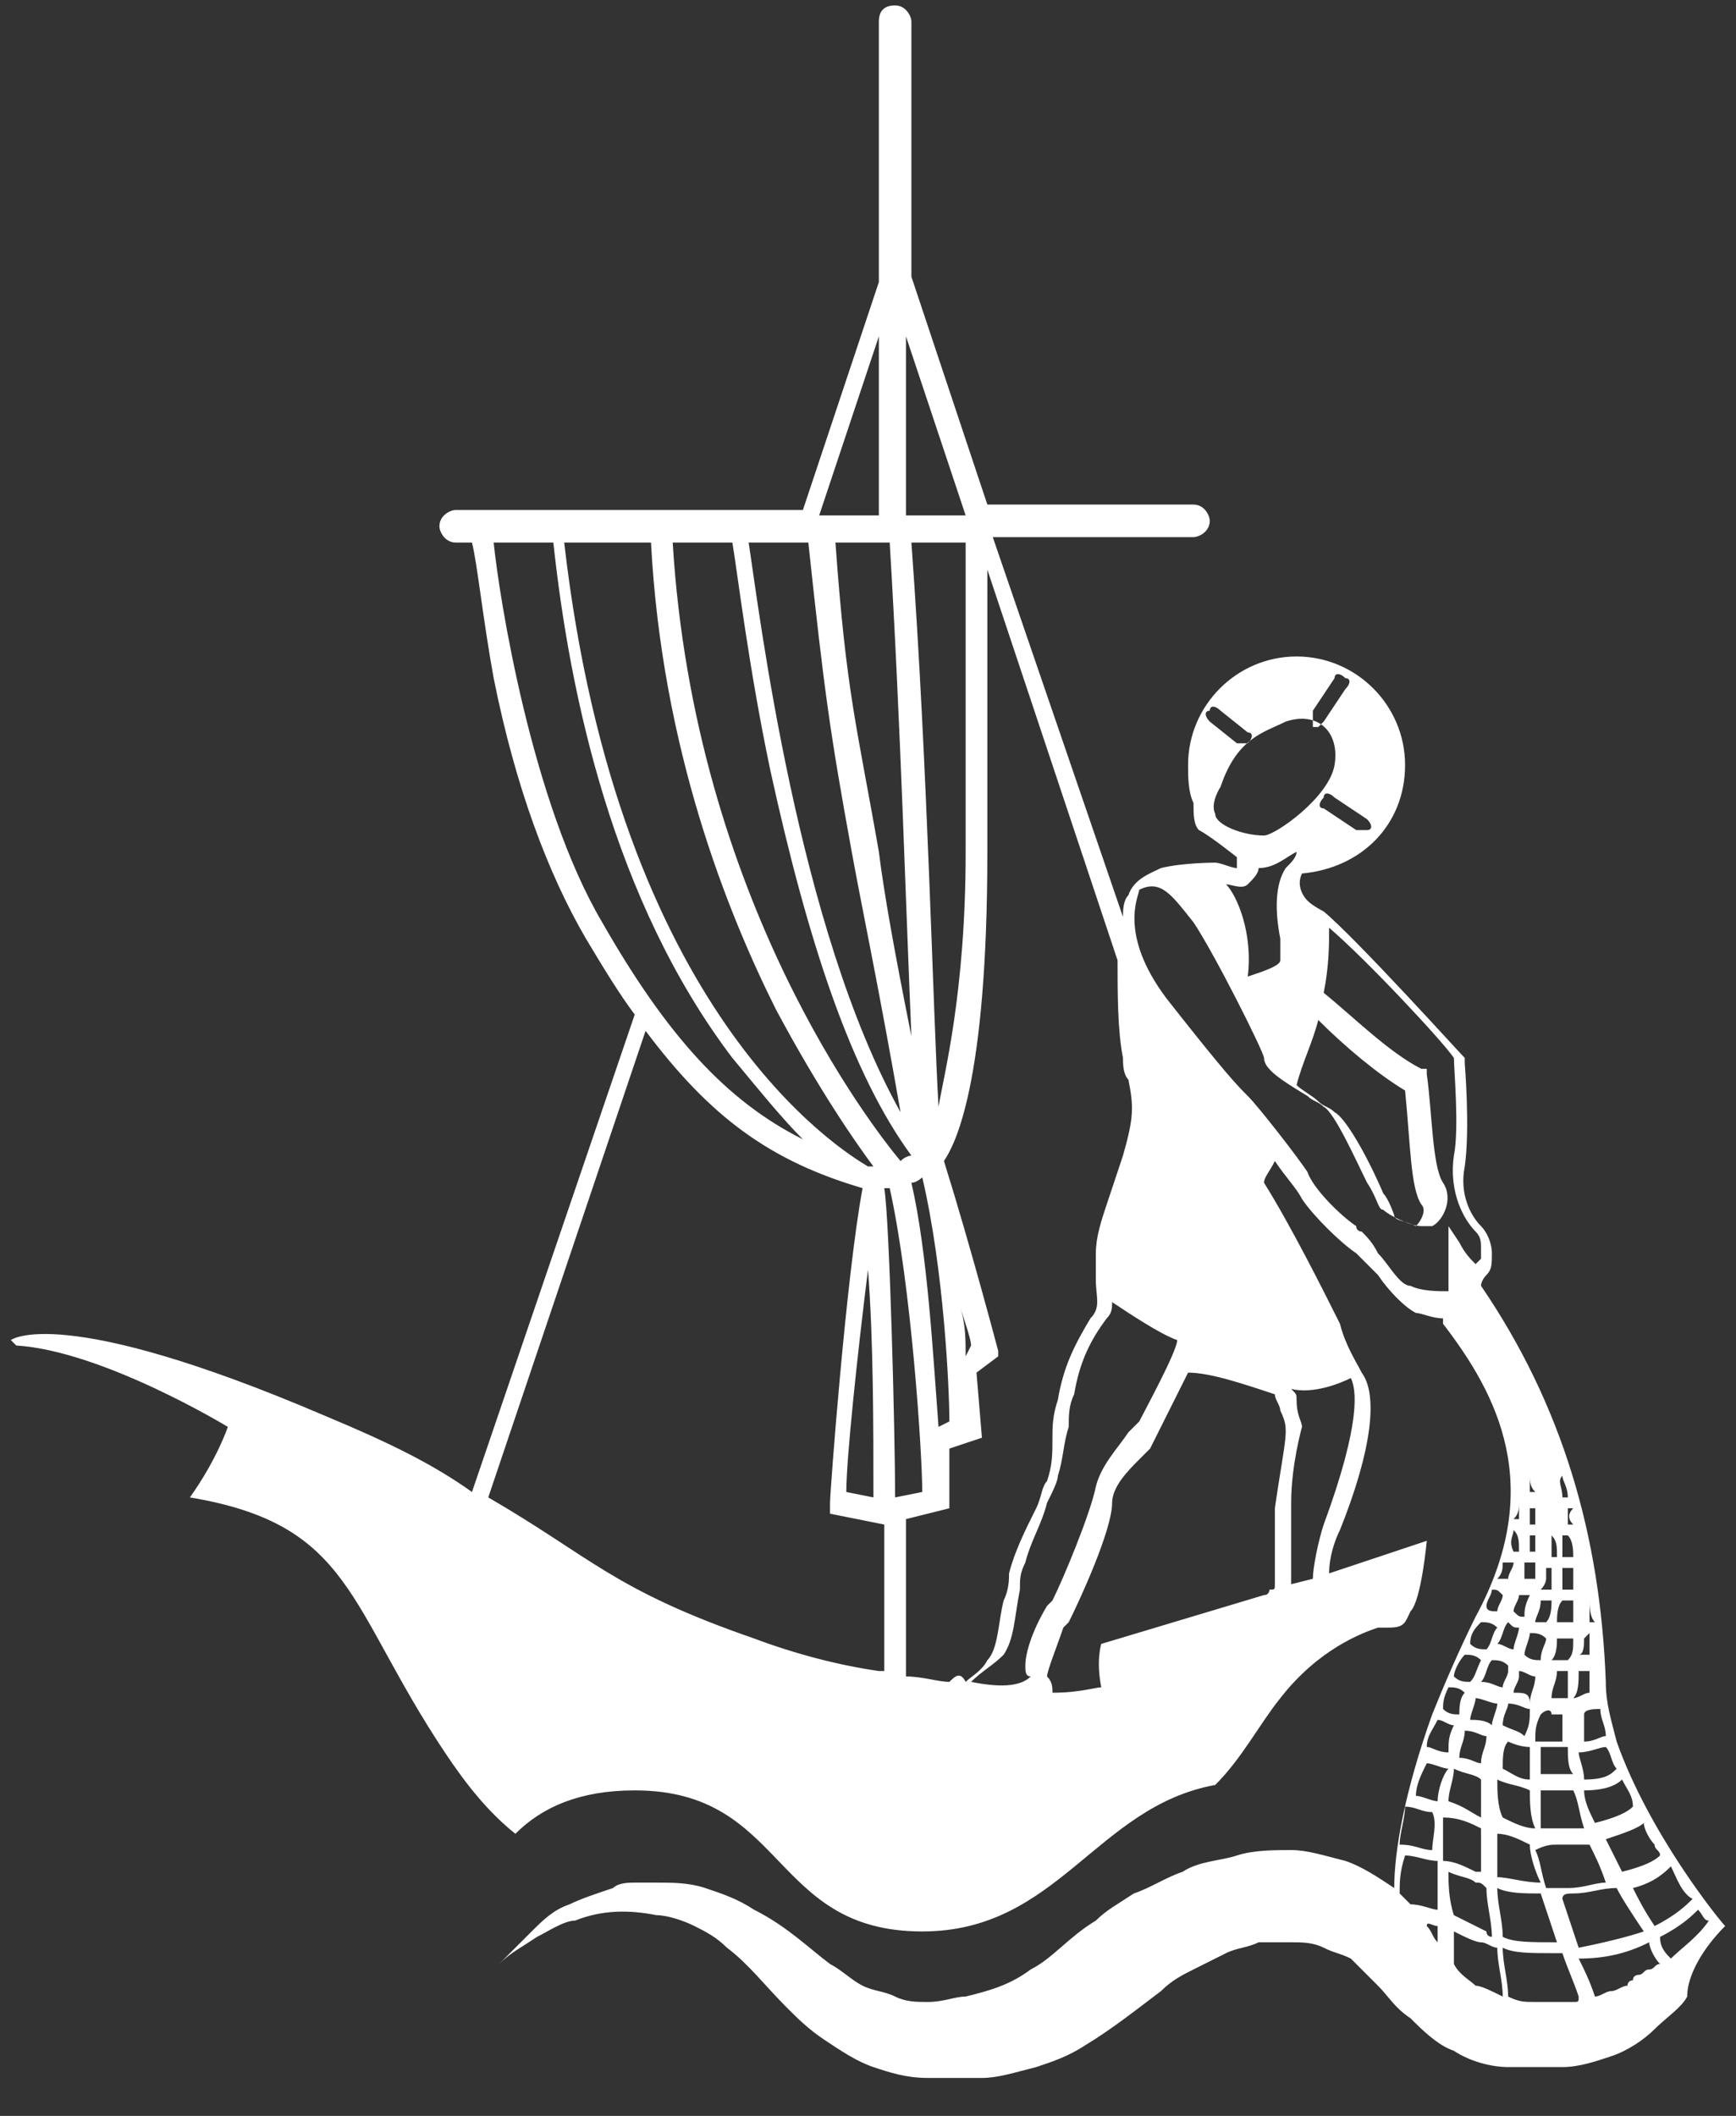 <?xml version="1.0" encoding="utf-8"?>
<!-- Generator: Adobe Illustrator 16.0.0, SVG Export Plug-In . SVG Version: 6.00 Build 0)  -->
<!DOCTYPE svg PUBLIC "-//W3C//DTD SVG 1.1//EN" "http://www.w3.org/Graphics/SVG/1.1/DTD/svg11.dtd">
<svg version="1.1" id="Calque_1" xmlns="http://www.w3.org/2000/svg" xmlns:xlink="http://www.w3.org/1999/xlink" x="0px" y="0px"
	 width="32px" height="39px" viewBox="0 0 32 39" enable-background="new 0 0 32 39" xml:space="preserve">
    <rect x="0" y="0" width="32" height="39" fill="#333333" stroke="none"/>
    <style type="text/css">
	.st0{fill:#FFFFFF;}
</style>
<g>
	<g>
		<path class="st0" d="M31.8,35.5L31.8,35.5c-0.1-0.1-1.4-1.7-2-3.4c0,0,0,0,0,0l0,0c-0.1-0.4-0.2-0.7-0.2-1.1
			c-0.1-2.7-0.8-5.1-2.3-7.3l0,0c0-0.1,0.1-0.2,0.1-0.2c0.1-0.1,0.1-0.2,0.1-0.4c0-0.2-0.1-0.4-0.2-0.5c-0.2-0.2-0.4-0.6-0.3-1.1
			c0.1-0.7,0-1.9,0-1.9l0-0.1l0,0c-0.1-0.1-2-2.2-2.6-2.7c0,0-0.2-0.1-0.3-0.2c-0.1-0.1-0.2-0.3-0.1-0.5c1.1-0.1,1.9-0.9,1.9-2
			c0-1.1-0.9-2-2-2c-1.1,0-2,0.9-2,2c0,0.2,0,0.5,0.1,0.7c0,0.2,0,0.4,0.1,0.5c0.2,0.1,0.7,0.5,0.7,0.5s0,0.1,0,0.2
			c-0.1,0-0.3-0.1-0.4-0.1c0,0-0.6,0-1,0.1c-0.2,0.1-0.5,0.2-0.6,0.5c-0.1,0.1-0.1,0.3-0.1,0.4l-2.4-7H22c0.1,0,0.3-0.1,0.3-0.3
			c0-0.1-0.1-0.3-0.3-0.3h-3.8l-1.4-4.2V0.4c0-0.1-0.1-0.3-0.3-0.3s-0.3,0.1-0.3,0.3v4.8l-1.4,4.2H8.4c-0.1,0-0.3,0.1-0.3,0.3
			c0,0.1,0.1,0.3,0.3,0.3h0.3c0.1,0.4,0.2,1.4,0.4,2.5c0.4,2,1,3.6,1.7,4.8c0.3,0.5,0.6,1,0.9,1.4l-3,8.8C8,27,7.2,26.6,6,26.1
			c-4.9-2.1-5.8-1.4-5.8-1.4s0,0,0.1,0.1c1.6,0.1,3.9,1.5,3.9,1.5s-0.2,0.6-0.7,1.3c3,0.5,2.9,2,4.7,4.7c0.4,0.6,0.8,1.1,1.3,1.5
			c0.5-0.5,1.2-0.8,2.2-0.8c2.8,0,2.5,2.6,5.3,2.6c2.5,0,3.2-2.3,5.4-2.7c0.5-0.5,0.8-1.1,1.2-1.6c0.7-0.9,1.5-1.2,1.8-1.3
			c0.1,0,0.2,0,0.2,0c0.3,0,0.3-0.1,0.4-0.3c0.2-0.2,0.3-1.3,0.3-1.3L24.5,29c0-0.3,0.1-0.6,0.2-0.8l0,0c0.6-1.5,0.7-2.5,0.4-2.9
			c-0.1-0.2-0.3-0.5-0.4-0.9c-0.3-0.6-0.9-1.8-1.4-2.6c0-0.1,0.1-0.2,0.2-0.4c0.2,0.3,0.4,0.5,0.5,0.7c0.2,0.3,0.7,0.8,1,1l0.1,0.1
			c0.1,0.1,0.2,0.2,0.3,0.3c0.2,0.3,0.5,0.6,0.7,0.7c0.1,0,0.3,0.1,0.5,0.1l0,0.1c1,1.3,1.9,3,0.6,5.4c-0.3,0.6-0.6,1.3-0.8,1.8
			c0,0,0,0,0,0l0,0c-0.5,1.4-0.7,2.5-0.7,3.2c-0.3-0.2-0.6-0.4-0.9-0.5c-0.4-0.1-0.7-0.2-1-0.2c-0.3,0-0.7,0-1,0.1
			c-0.3,0.1-0.7,0.1-1,0.3c-0.3,0.1-0.6,0.3-0.9,0.4c-0.3,0.2-0.5,0.3-0.7,0.5c-0.5,0.3-0.8,0.7-1.2,0.9c-0.4,0.3-0.8,0.4-1.2,0.5
			c-0.2,0-0.4,0.1-0.7,0.1c-0.2,0-0.4,0-0.6-0.1c-0.2-0.1-0.4-0.1-0.6-0.2c-0.2-0.1-0.4-0.3-0.6-0.4c-0.4-0.3-0.8-0.7-1.4-1
			c-0.3-0.2-0.6-0.3-0.9-0.4c-0.3-0.1-0.6-0.1-0.9-0.1c-0.1,0-0.3,0-0.4,0c-0.1,0-0.3,0-0.4,0.1c-0.3,0.1-0.6,0.2-0.8,0.3
			c-0.3,0.1-0.5,0.3-0.7,0.5c-0.2,0.2-0.4,0.4-0.6,0.6c0.2-0.2,0.4-0.3,0.7-0.5c0.2-0.1,0.5-0.3,0.7-0.3c0.5-0.2,1-0.2,1.5-0.1
			c0.2,0,0.5,0.1,0.7,0.2c0.2,0.1,0.4,0.2,0.6,0.4c0.4,0.3,0.7,0.7,1.1,1.1c0.2,0.2,0.4,0.4,0.7,0.6c0.3,0.2,0.6,0.4,0.9,0.5
			c0.3,0.1,0.6,0.2,1,0.2c0.2,0,0.3,0,0.5,0c0.2,0,0.3,0,0.5,0c0.3,0,0.6-0.1,1-0.2c0.3-0.1,0.6-0.2,0.9-0.4c0.5-0.3,1-0.7,1.4-1
			c0.2-0.2,0.4-0.3,0.6-0.4c0.2-0.1,0.4-0.2,0.6-0.3c0.2-0.1,0.4-0.1,0.6-0.2c0.2,0,0.4,0,0.6,0c0.2,0,0.4,0,0.6,0.1
			c0.2,0.1,0.3,0.1,0.5,0.2c0.1,0.1,0.3,0.3,0.5,0.5c0.2,0.2,0.3,0.4,0.6,0.6c0.2,0.2,0.5,0.5,0.8,0.6c0.3,0.2,0.7,0.3,1,0.3
			c0.3,0,0.7,0,1,0c0.3,0,0.6-0.1,0.9-0.2c0.3-0.1,0.6-0.3,0.8-0.5c0.2-0.2,0.5-0.4,0.6-0.6C31.1,36.4,31.4,35.9,31.8,35.5
			L31.8,35.5L31.8,35.5C31.8,35.5,31.8,35.5,31.8,35.5C31.8,35.5,31.8,35.5,31.8,35.5z M24.3,18.8c0.5,0.5,1.1,1,1.6,1.3
			c0.1,1,0.1,1.8,0.3,2.1c0.1,0.1,0,0.3-0.1,0.4c-0.2-0.1-0.4-0.1-0.4-0.2c0,0-0.1-0.3-0.2-0.4c-0.3-0.7-0.7-1.4-0.9-1.5
			c-0.1-0.1-0.2-0.1-0.3-0.2c-0.1-0.1-0.3-0.2-0.4-0.3C24,19.6,24.2,19.2,24.3,18.8z M25.2,15.3C25.2,15.4,25.2,15.4,25.2,15.3
			c-0.1,0-0.1,0-0.2,0l-0.6-0.4c-0.1,0-0.1-0.1,0-0.2c0-0.1,0.1-0.1,0.2,0l0.6,0.4C25.3,15.2,25.3,15.3,25.2,15.3z M24.2,13.1
			l0.4-0.6c0-0.1,0.1-0.1,0.2,0c0.1,0,0.1,0.1,0,0.2l-0.4,0.6c0,0-0.1,0.1-0.1,0.1c0,0,0,0-0.1,0C24.2,13.3,24.2,13.2,24.2,13.1z
			 M22.3,13.1c0-0.1,0.1-0.1,0.2,0l0.5,0.4c0.1,0,0.1,0.1,0,0.2c0,0-0.1,0-0.1,0c0,0-0.1,0-0.1,0l-0.5-0.4
			C22.2,13.2,22.2,13.1,22.3,13.1z M22.4,15c-0.1-0.2,0.1-0.5,0.1-0.5c0.3-0.9,0.8-1,1.2-1.2c0.6-0.2,1,0.2,0.9,0.8
			c-0.1,0.6-1.1,1.3-1.3,1.3C22.9,15.4,22.4,15.2,22.4,15z M22.6,16.3c0.1,0,0.3,0.1,0.4,0c0.1-0.1,0.2-0.2,0.2-0.3
			c0.3,0,0.5-0.2,0.7-0.3c0,0.1-0.1,0.2-0.2,0.3c-0.2,0.3-0.2,0.8-0.1,1.3c0,0.2,0,0.3,0,0.4c0,0.1-0.3,0.2-0.6,0.3
			C23.1,17.2,22.8,16.5,22.6,16.3C22.6,16.2,22.6,16.3,22.6,16.3z M16.7,6.2l1.1,3.3h-1.1V6.2z M16.8,10h1c0,1,0,3.4,0,5.7
			c0,2.6-0.4,4.1-0.5,4.7C17.2,18.7,17.1,14.1,16.8,10z M17.5,26.2l-0.2,0.1c-0.1-1.3-0.2-3.2-0.5-4.5c0.1,0,0.2-0.1,0.2-0.1
			C17.4,23.4,17.5,25.6,17.5,26.2z M16.4,10c0.2,3.3,0.3,6.8,0.4,9.1c-0.3-1.5-0.5-2.6-0.6-3.4c-0.4-2.3-0.6-2.9-0.8-5.7H16.4z
			 M16.2,6.2v3.3h-1.1L16.2,6.2z M14.9,10c0.3,2.8,0.4,3.5,0.8,5.7c0.2,1.1,0.5,2.5,0.9,4.8c-1.9-3.4-2.6-9.2-2.8-10.5H14.9z
			 M13.5,10c0.1,0.6,0.3,2.3,0.7,4.2c0.7,3.2,1.5,5.6,2.6,7.1c0,0-0.1,0-0.2,0.1c-0.5-0.6-3.8-4.8-4.2-11.4H13.5z M12,10
			c0.2,3.8,1.4,6.8,2.3,8.6c0.8,1.5,1.5,2.5,1.8,2.9c0,0,0,0-0.1,0c-0.5-0.3-4.6-2.8-5.6-11.5H12z M16.1,27.6l-0.5-0.1
			c0-0.6,0.2-2.5,0.4-4.1C16.1,24.7,16.1,26.3,16.1,27.6z M11.1,17c-1.3-2.2-1.9-6-2-7h1.1c0.3,2.8,1.1,6.6,3.3,9.5
			c0.5,0.6,0.9,1.1,1.3,1.5C13.4,20.3,12.3,19.1,11.1,17z M16.2,30.8c-0.7-0.1-1.5-0.3-2.3-0.6c-2.6-0.9-3-1.5-4.9-2.6l2.9-8.6
			c1.2,1.6,2.3,2.4,4,2.9c-0.3,1.6-0.6,5.6-0.6,5.8l0,0.2l1,0.2V30.8z M16.3,21.9c0,0,0.1,0,0.1,0c0.4,1.8,0.6,4.9,0.6,5.6l-0.5,0.1
			C16.5,26.5,16.4,22.5,16.3,21.9z M17.5,31c-0.2,0-0.5-0.1-0.8-0.1v-2.9l0.8-0.2l0-1.1l0.6-0.2L18,25.3l0.4-0.3l0-0.1
			c0,0-0.5-1.9-1-3.5c0.2-0.3,0.8-1.4,0.8-5.7c0-2,0-4.1,0-5.2l2.4,7.2c0,0.6,0,1.3,0.1,1.8c0,0.1,0,0.3,0.1,0.4
			c0.1,0.5,0.1,0.7-0.1,1.4c-0.1,0.3-0.2,0.6-0.3,0.9c-0.1,0.3-0.2,0.6-0.2,0.9c0,0.2,0,0.3,0,0.5c0,0.3,0.1,0.5-0.1,0.7
			c-0.3,0.5-0.5,0.9-0.6,1.5c-0.1,0.3-0.1,0.5-0.1,0.7c0,0.3,0,0.5-0.1,0.8c-0.1,0.1-0.1,0.3-0.2,0.5c-0.2,0.4-0.4,0.8-0.5,1.2
			c0,0.1,0,0.3-0.1,0.5c-0.1,0.4-0.1,0.9-0.3,1.1c-0.1,0.2-0.3,0.3-0.4,0.4C17.7,30.8,17.6,30.9,17.5,31z M17.7,24.1
			c0.1,0.3,0.2,0.6,0.2,0.7L17.8,25C17.8,24.7,17.8,24.4,17.7,24.1z M17.9,31C18,31,18,31,17.9,31c0.2-0.2,0.4-0.3,0.6-0.5
			c0.2-0.3,0.2-0.7,0.3-1.2c0-0.2,0-0.3,0.1-0.5c0.1-0.4,0.3-0.7,0.4-1.1c0.1-0.2,0.2-0.4,0.2-0.5c0.1-0.3,0.1-0.6,0.2-0.9
			c0-0.2,0-0.4,0.1-0.6c0.1-0.6,0.3-1,0.6-1.4c0.1-0.1,0.1-0.2,0.1-0.3c0.3,0.2,0.9,0.6,1.2,0.7l0,0c0,0.2-0.6,1.3-0.7,1.5
			c0,0-0.1,0.1-0.2,0.2c-0.2,0.3-0.5,0.6-0.6,1c-0.1,0.5-0.6,1.7-0.8,2.1l-0.1,0.1c-0.3,0.5-0.4,0.9-0.4,1.1c0,0.1,0,0.2,0.1,0.2
			C18.8,31.1,18.4,31.1,17.9,31z M23.8,28.9c0-0.2,0-0.6,0-1.2c0-0.7,0.2-1.4,0.2-1.4l0,0l0,0c0-0.1-0.1-0.2-0.1-0.5
			c0-0.1,0-0.1-0.1-0.2c0.4,0.1,0.9-0.1,1.1-0.2c0,0,0,0,0,0c0.1,0.2,0.2,0.8-0.5,2.7l0,0c-0.1,0.3-0.2,0.8-0.2,1l-0.4,0.1
			c0,0,0-0.1,0-0.1C23.8,29,23.8,29,23.8,28.9z M23.5,25.7c0,0.1,0.1,0.2,0.1,0.3c0.1,0.2,0.1,0.3,0.1,0.4c0,0.2-0.1,0.7-0.2,1.4
			c0,0.6,0,1,0,1.2c0,0.1,0,0.1,0,0.2c0,0.1,0,0.1-0.1,0.1c0,0,0,0.1-0.1,0.1l-3,0.9c0,0-0.1,0.3,0,0.8c-0.1,0-0.4,0.1-0.9,0.1
			c0-0.1,0-0.2-0.1-0.3c0-0.1,0.2-0.6,0.3-0.9l0.1-0.1c0.2-0.4,0.8-1.7,0.8-2.2c0-0.3,0.3-0.6,0.5-0.8c0.1-0.1,0.2-0.2,0.2-0.2
			c0.1-0.2,0.5-1,0.7-1.4C22.3,25.3,22.9,25.5,23.5,25.7z M27.3,23.2c0,0-0.1,0.1-0.1,0.1c-0.1-0.1-0.2-0.2-0.3-0.4l-0.2-0.3l0,0.4
			c0,0.2,0,0.7,0,0.8c-0.2,0-0.5,0-0.7-0.1c-0.2,0-0.4-0.4-0.6-0.6c-0.1-0.2-0.2-0.3-0.3-0.4c0,0-0.1,0-0.1-0.1
			c-0.3-0.2-0.8-0.7-0.9-1c-0.2-0.3-0.9-1.2-1.1-1.4c-0.2-0.2-0.4-0.4-1.5-1.8c-0.9-1.2-0.5-1.9-0.5-2c0.4-0.2,0.6,0.1,1,0.6
			c0.4,0.6,1.3,2.4,1.3,2.5c0,0.2,0.3,0.4,0.8,0.7c0.1,0.1,0.2,0.1,0.3,0.2c0.2,0.1,0.6,1,0.8,1.4c0.2,0.3,0.2,0.5,0.3,0.5
			c0.1,0.1,0.5,0.3,0.7,0.3l0.1,0l0.1,0c0.2-0.1,0.4-0.5,0.2-0.8c-0.2-0.3-0.2-1.3-0.3-2l0-0.1l-0.1,0c-0.6-0.3-1.3-1-1.8-1.4
			c0.1-0.5,0.1-0.9,0.1-1.2c0.7,0.6,2.1,2.1,2.3,2.4c0,0.2,0.1,1.3,0,1.8c-0.1,0.7,0.2,1.2,0.4,1.4c0.1,0.1,0.1,0.2,0.1,0.3
			C27.3,23.1,27.3,23.2,27.3,23.2z M31.2,35c-0.1,0.1-0.3,0.3-0.7,0.5c-0.2-0.3-0.3-0.5-0.4-0.7c0.4-0.1,0.6-0.3,0.7-0.4
			C30.9,34.6,31,34.9,31.2,35z M27.3,33.7c0,0.2,0,0.5,0,0.8c0,0,0,0-0.1,0c-0.2-0.1-0.4-0.2-0.6-0.2c0-0.3,0-0.5,0-0.8
			C26.9,33.5,27.1,33.6,27.3,33.7z M26.7,33.2c0-0.2,0.1-0.4,0.1-0.6c0.2,0.1,0.4,0.1,0.5,0.2c0,0.2,0,0.4,0,0.7
			C27.1,33.4,27,33.3,26.7,33.2z M26.9,32.4c0-0.2,0.1-0.3,0.1-0.5c0.2,0,0.3,0.1,0.4,0.1c0,0.2-0.1,0.3-0.1,0.5
			C27.2,32.5,27.1,32.4,26.9,32.4z M27.1,31.7c0-0.1,0.1-0.3,0.1-0.4c0.1,0,0.3,0.1,0.4,0.1c0,0.1-0.1,0.3-0.1,0.4
			C27.4,31.7,27.2,31.7,27.1,31.7z M27.7,31.8C27.7,31.8,27.7,31.8,27.7,31.8c0-0.2,0.1-0.3,0.1-0.4c0,0,0,0,0,0
			c0.2,0,0.3,0.1,0.4,0.1c0,0.2,0,0.3-0.1,0.5C28,31.9,27.9,31.9,27.7,31.8z M28.2,32.2c0,0.2,0,0.4,0,0.6c-0.2,0-0.3-0.1-0.5-0.2
			c0-0.2,0-0.4,0.1-0.5C27.8,32.1,28,32.2,28.2,32.2z M27.9,31.2C27.9,31.2,27.9,31.2,27.9,31.2c0-0.1,0.1-0.2,0.1-0.3
			c0,0,0-0.1,0-0.1c0,0,0,0,0,0c0.1,0,0.2,0.1,0.3,0.1c0,0.2-0.1,0.3-0.1,0.5C28.2,31.2,28.1,31.2,27.9,31.2z M28.4,32.2
			c0.1,0,0.2,0,0.3,0c0.1,0,0.2,0,0.2,0c0,0,0,0,0,0c0,0.2,0,0.4,0.1,0.5c-0.1,0-0.2,0-0.3,0c-0.1,0-0.2,0-0.3,0
			C28.4,32.6,28.4,32.4,28.4,32.2z M28.9,31.3c-0.1,0-0.1,0-0.2,0c0,0-0.1,0-0.1,0c0-0.2,0.1-0.3,0.1-0.5c0,0,0,0,0,0
			c0.1,0,0.2,0,0.2,0c0,0,0,0,0,0C28.9,31,28.9,31.2,28.9,31.3z M28.6,31.6c0.1,0,0.1,0,0.2,0c0,0,0,0,0,0c0,0.2,0,0.3,0,0.5
			c-0.1,0-0.1,0-0.2,0c-0.1,0-0.2,0-0.3,0c0-0.2,0-0.3,0.1-0.5C28.5,31.5,28.6,31.5,28.6,31.6z M28.4,30.6c-0.1,0-0.2,0-0.3-0.1
			c0,0,0,0,0,0c0-0.1,0.1-0.3,0.1-0.4c0.1,0,0.2,0,0.3,0.1C28.5,30.3,28.4,30.4,28.4,30.6z M28.1,29.8c-0.1,0-0.1,0-0.2-0.1
			c0-0.1,0.1-0.2,0.1-0.3c0.1,0,0.1,0,0.2,0C28.1,29.6,28.1,29.7,28.1,29.8z M28,30c0,0.1-0.1,0.3-0.1,0.4c-0.1,0-0.2-0.1-0.3-0.1
			c0.1-0.1,0.1-0.3,0.2-0.4C27.9,30,27.9,30,28,30z M27.8,30.7c0,0,0,0.1,0,0.1c0,0.1-0.1,0.2-0.1,0.3c-0.1,0-0.2-0.1-0.4-0.1
			c0.1-0.1,0.1-0.3,0.2-0.4C27.6,30.6,27.7,30.6,27.8,30.7z M27.6,32.8c0.2,0.1,0.4,0.1,0.6,0.2c0,0.2,0,0.5,0.1,0.7
			c-0.2,0-0.4-0.1-0.6-0.2C27.6,33.3,27.6,33,27.6,32.8z M28.2,34c0,0.2,0.1,0.5,0.2,0.7c-0.3,0-0.6-0.1-0.8-0.1c0-0.3,0-0.6,0-0.8
			C27.8,33.8,28,33.9,28.2,34z M28.4,33c0.1,0,0.2,0,0.3,0c0,0,0.1,0,0.1,0c0.1,0,0.1,0,0.2,0c0.1,0.2,0.1,0.4,0.2,0.7
			c-0.2,0-0.3,0-0.5,0c-0.1,0-0.2,0-0.3,0C28.4,33.5,28.4,33.3,28.4,33z M29,29.9c-0.1,0-0.2,0-0.3,0c0-0.1,0-0.3,0.1-0.4
			c0,0,0,0,0,0c0.1,0,0.1,0,0.2,0C29,29.7,29,29.8,29,29.9z M28.7,34C28.7,34,28.7,34,28.7,34c0.3,0,0.5,0,0.6,0
			c0.1,0.2,0.2,0.4,0.3,0.7c-0.2,0-0.4,0.1-0.7,0.1c-0.1,0-0.3,0-0.4,0c-0.1-0.3-0.1-0.5-0.2-0.7C28.5,34,28.6,34,28.7,34z M29,34.9
			c0.3,0,0.5-0.1,0.8-0.1c0.1,0.2,0.3,0.5,0.5,0.8c-0.3,0.1-0.7,0.2-1.2,0.3c0,0,0,0,0,0c-0.1-0.3-0.2-0.6-0.3-0.9
			C28.8,34.9,28.9,34.9,29,34.9z M30.5,34c0,0.1,0.1,0.1,0.1,0.2c-0.1,0.1-0.3,0.2-0.7,0.3c-0.1-0.2-0.2-0.4-0.3-0.6
			c0.3-0.1,0.6-0.2,0.7-0.3C30.3,33.7,30.4,33.9,30.5,34z M29.9,32.8c0.1,0.2,0.2,0.3,0.2,0.5c-0.1,0.1-0.3,0.2-0.7,0.3
			c-0.1-0.2-0.2-0.4-0.2-0.6C29.6,33,29.8,32.9,29.9,32.8z M29.8,32.6c-0.1,0.1-0.2,0.2-0.6,0.2c0-0.2-0.1-0.4-0.1-0.5
			c0.2,0,0.4-0.1,0.5-0.1C29.7,32.3,29.7,32.5,29.8,32.6z M29.3,29.5C29.3,29.5,29.3,29.5,29.3,29.5c0,0.1,0,0.3,0.1,0.4
			c0,0-0.1,0-0.1,0C29.3,29.8,29.3,29.6,29.3,29.5z M29.2,30.2C29.2,30.2,29.2,30.2,29.2,30.2c0.1-0.1,0.1-0.1,0.1-0.1
			c0,0.1,0,0.3,0,0.4c-0.1,0-0.1,0-0.2,0C29.2,30.5,29.2,30.3,29.2,30.2z M29.1,30.8c0.1,0,0.2,0,0.2,0c0,0,0,0.1,0,0.1
			c0,0.1,0,0.2,0,0.3c-0.1,0-0.2,0.1-0.3,0.1C29.1,31.2,29.1,31,29.1,30.8z M29.5,31.5c0,0.2,0.1,0.3,0.1,0.5
			c-0.1,0-0.2,0.1-0.4,0.1c0-0.2,0-0.3,0-0.5C29.2,31.5,29.4,31.5,29.5,31.5z M29,29.3c-0.1,0-0.1,0-0.2,0c0-0.1,0-0.3,0-0.4
			c0.1,0,0.1,0,0.2,0C29,29,29,29.2,29,29.3z M29,28.7c0,0-0.1,0-0.2,0c0-0.1,0-0.3,0-0.4c0,0,0.1,0,0.1,0C29,28.4,29,28.6,29,28.7z
			 M29,28.1c0,0-0.1,0-0.1,0c0-0.1,0-0.2,0-0.3c0,0,0.1,0,0.1,0C28.9,27.9,28.9,28,29,28.1z M28.8,27.2c0,0.1,0.1,0.2,0.1,0.4
			c0,0,0,0-0.1,0C28.8,27.4,28.7,27.3,28.8,27.2C28.7,27.2,28.7,27.2,28.8,27.2z M28.7,30.2c0.1,0,0.1,0,0.2,0c0,0,0.1,0,0.1,0
			c0,0,0,0,0,0c0,0.2,0,0.3-0.1,0.4c-0.1,0-0.2,0-0.3,0c0,0,0,0,0,0C28.7,30.5,28.7,30.3,28.7,30.2z M28.6,27.8c0,0.1,0,0.2,0,0.3
			c0,0,0,0,0,0C28.6,28,28.6,27.9,28.6,27.8C28.6,27.8,28.6,27.8,28.6,27.8z M28.6,28.3C28.6,28.3,28.6,28.3,28.6,28.3
			c0.1,0.1,0.1,0.2,0.1,0.4c0,0-0.1,0-0.1,0C28.6,28.6,28.6,28.4,28.6,28.3z M28.5,29.1c0-0.1,0-0.1,0-0.2c0,0,0.1,0,0.1,0
			c0,0.1,0,0.3,0,0.4c-0.1,0-0.1,0-0.2,0C28.5,29.2,28.5,29.1,28.5,29.1z M28.6,29.5c0,0.1,0,0.3-0.1,0.4c-0.1,0-0.1,0-0.2,0
			c0-0.1,0.1-0.2,0.1-0.4C28.5,29.5,28.5,29.5,28.6,29.5z M28.3,28.1c0,0-0.1,0-0.1,0c0-0.1,0-0.2,0-0.3c0,0,0.1,0,0.1,0
			C28.3,27.9,28.3,28,28.3,28.1z M28.2,27.2c0,0.1,0,0.2,0.1,0.3c0,0,0,0-0.1,0C28.2,27.4,28.2,27.3,28.2,27.2
			C28.2,27.2,28.2,27.2,28.2,27.2z M28.2,28.3c0,0,0.1,0,0.1,0c0,0.1,0,0.2,0,0.3c0,0-0.1,0-0.1,0C28.2,28.5,28.2,28.4,28.2,28.3z
			 M28.1,28.8c0.1,0,0.1,0,0.2,0c0,0,0,0.1,0,0.1c0,0.1,0,0.1,0,0.2c-0.1,0-0.1,0-0.2,0C28.1,29.1,28.1,29,28.1,28.8z M28,27.7
			C28,27.7,28,27.7,28,27.7c0,0.1,0,0.2,0,0.3c0,0,0,0-0.1,0C28,27.9,28,27.8,28,27.7z M27.9,28.2C27.9,28.2,28,28.2,27.9,28.2
			c0.1,0.1,0.1,0.2,0.1,0.4c0,0-0.1,0-0.1,0C27.8,28.4,27.9,28.3,27.9,28.2z M27.7,28.8c0.1,0,0.1,0,0.2,0c0,0.1-0.1,0.2-0.1,0.3
			c-0.1,0-0.1,0-0.2,0C27.7,29,27.7,28.9,27.7,28.8z M27.5,29.3c0.1,0,0.1,0,0.2,0.1c0,0.1-0.1,0.2-0.1,0.3c-0.1,0-0.2,0-0.2-0.1
			C27.4,29.5,27.5,29.4,27.5,29.3z M27.3,29.9c0.1,0,0.2,0,0.3,0.1c-0.1,0.1-0.1,0.3-0.2,0.4c-0.1,0-0.2,0-0.3-0.1
			C27.1,30.1,27.2,30,27.3,29.9z M27,30.5c0.1,0,0.2,0,0.3,0.1c-0.1,0.2-0.1,0.3-0.2,0.4c-0.1,0-0.2,0-0.3-0.1
			C26.8,30.8,26.9,30.6,27,30.5z M26.7,31.1c0.1,0,0.2,0,0.3,0.1c-0.1,0.1-0.1,0.3-0.1,0.4c-0.1,0-0.2,0-0.3-0.1
			C26.6,31.4,26.6,31.3,26.7,31.1z M25.8,34.9c0-0.2,0-0.4,0.1-0.7c0.2,0,0.4,0.1,0.6,0.1c0,0.3,0,0.5,0,0.9c-0.1,0-0.3-0.1-0.5-0.1
			C25.9,35,25.9,35,25.8,34.9z M26.3,35.5C26.3,35.5,26.3,35.4,26.3,35.5c0-0.1,0.1,0,0.2,0c0,0.1,0,0.2,0,0.3
			C26.4,35.7,26.4,35.6,26.3,35.5z M26.4,34.1c-0.2,0-0.3-0.1-0.6-0.1c0-0.2,0.1-0.5,0.1-0.7c0.2,0,0.3,0.1,0.5,0.1
			C26.5,33.6,26.4,33.9,26.4,34.1z M26.5,33.2c-0.1,0-0.3-0.1-0.4-0.1c0-0.2,0.1-0.4,0.2-0.6c0.1,0,0.3,0.1,0.4,0.1
			C26.6,32.7,26.5,33,26.5,33.2z M26.3,32.2c0-0.2,0.1-0.3,0.2-0.5c0.1,0,0.2,0.1,0.3,0.1c-0.1,0.2-0.1,0.3-0.1,0.5
			C26.5,32.3,26.4,32.2,26.3,32.2z M26.7,34.5c0.2,0.1,0.4,0.1,0.5,0.2c0.1,0,0.1,0,0.2,0.1c0,0.3,0.1,0.6,0.1,0.9
			c0,0-0.1,0-0.1-0.1c-0.2-0.1-0.4-0.2-0.6-0.3C26.7,35,26.7,34.7,26.7,34.5z M27.2,36.6c-0.1-0.1-0.3-0.2-0.4-0.4c0,0,0,0,0-0.1
			c0-0.2,0-0.4,0-0.5c0.2,0.1,0.4,0.2,0.5,0.2c0.1,0,0.2,0.1,0.3,0.1c0,0.3,0.1,0.6,0.1,0.9C27.5,36.7,27.3,36.6,27.2,36.6z
			 M27.6,34.8c0.2,0.1,0.5,0.1,0.8,0.1c0.1,0.3,0.2,0.6,0.3,0.9c-0.5,0-0.8,0-1-0.1C27.7,35.4,27.6,35.1,27.6,34.8z M29,36.9
			c-0.2,0-0.5,0-0.7,0c-0.2,0-0.3,0-0.5-0.1c0-0.3-0.1-0.6-0.1-0.9c0.2,0.1,0.5,0.1,0.9,0.1c0.1,0,0.1,0,0.2,0
			c0.1,0.3,0.2,0.5,0.3,0.8C29.1,36.9,29.1,36.9,29,36.9z M30.6,36.2c-0.1,0-0.1,0.1-0.2,0.1c-0.1,0-0.1,0.1-0.2,0.1c0,0,0,0,0,0
			c0,0-0.1,0-0.1,0.1c0,0-0.1,0-0.1,0.1c0,0,0,0,0,0c-0.1,0-0.2,0.1-0.3,0.1c-0.1,0-0.2,0.1-0.3,0.1c-0.1-0.3-0.2-0.5-0.3-0.7
			c0.5,0,0.9-0.1,1.3-0.3C30.4,35.9,30.5,36.1,30.6,36.2C30.6,36.2,30.6,36.2,30.6,36.2z M30.8,36.1c-0.1-0.1-0.2-0.2-0.2-0.4
			c0.4-0.2,0.6-0.4,0.7-0.5c0.1,0.1,0.1,0.2,0.2,0.2C31.3,35.7,31,35.9,30.8,36.1z"/>
	</g>
</g>
</svg>
